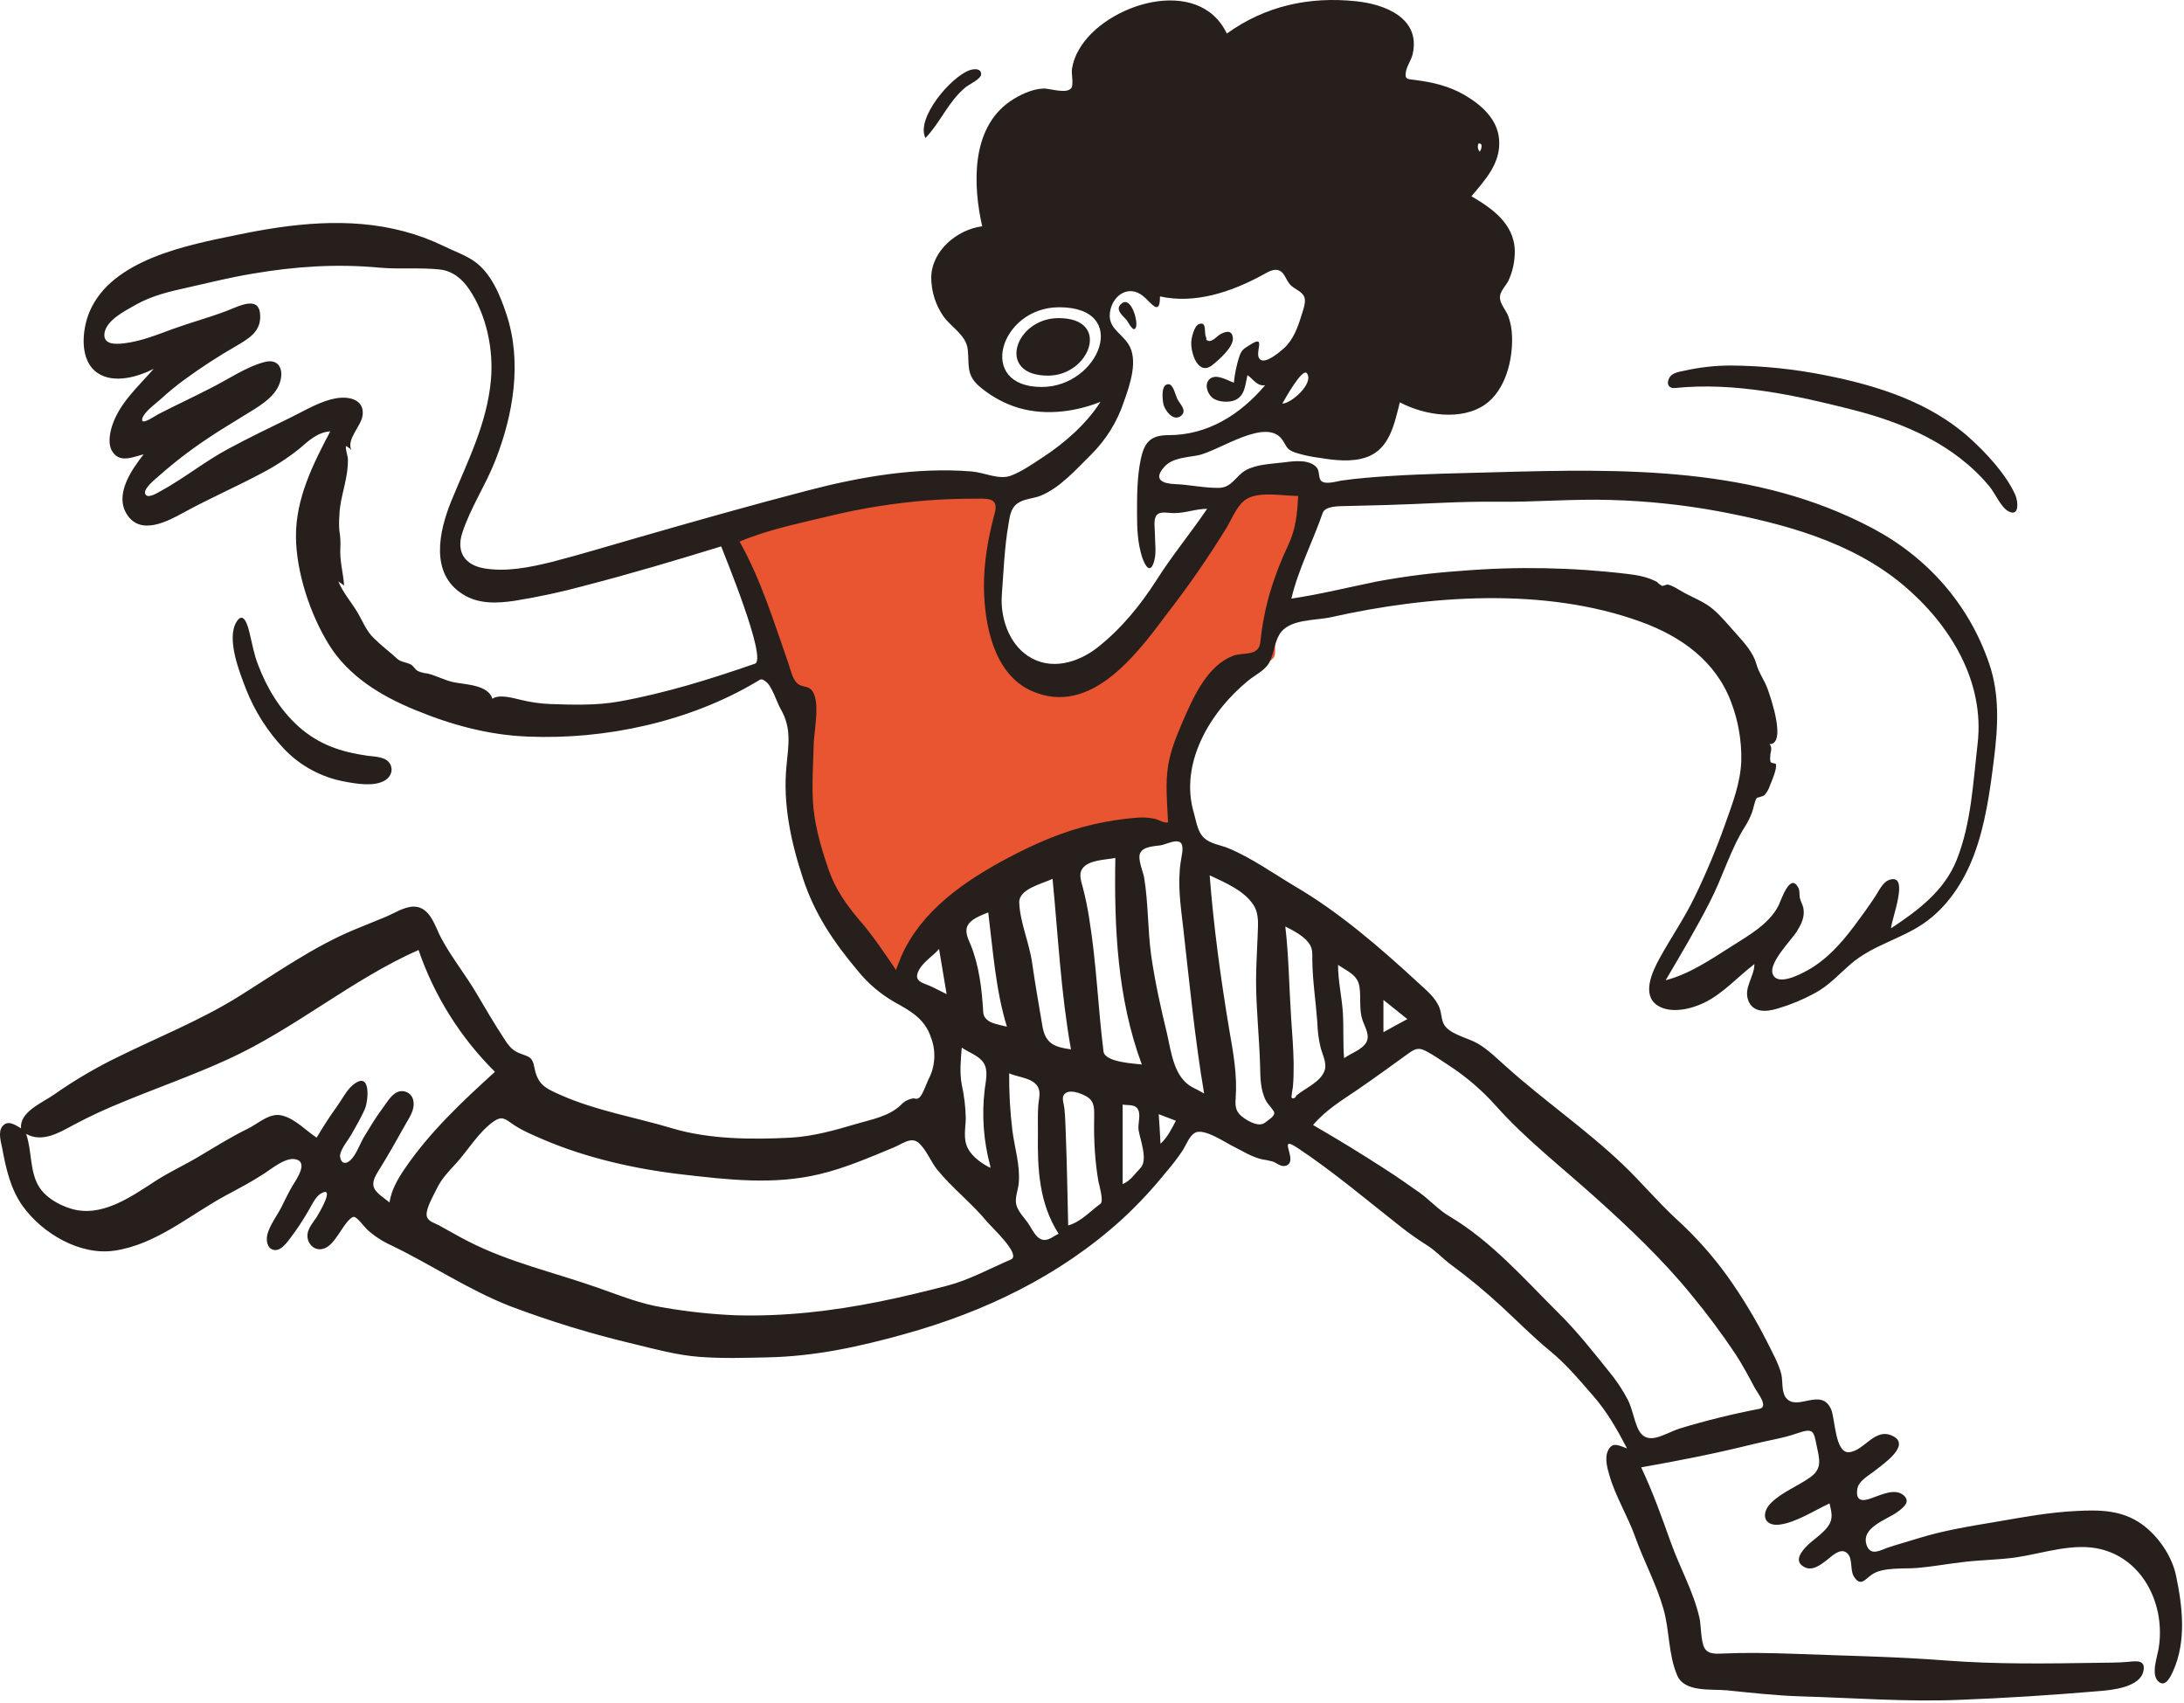 <svg width="866" height="675" viewBox="0 0 866 675" fill="none" xmlns="http://www.w3.org/2000/svg">
<g clip-path="url(#clip0)">
<path fill-rule="evenodd" clip-rule="evenodd" d="M288.157 208.61C296.657 230.41 305.157 252.11 313.757 273.91C316.957 282.01 315.057 291.71 315.357 300.21C315.957 317.61 316.757 334.91 325.257 350.41C333.257 364.91 343.057 378.51 353.157 391.61C366.757 372.21 387.957 357.11 408.257 345.61C422.257 337.71 437.557 330.71 453.657 328.41C458.657 327.71 464.157 327.21 469.157 328.51C468.441 320.829 468.374 313.102 468.957 305.41C469.857 293.41 472.957 285.21 482.157 277.21C486.815 273.138 491.724 269.363 496.857 265.91C498.657 264.71 504.057 262.41 505.157 260.51C506.157 258.81 505.257 253.91 505.357 251.91C505.751 244.795 506.959 237.749 508.957 230.91C512.857 218.11 519.857 206.21 524.157 193.51C517.657 192.61 511.257 191.71 504.757 190.71C500.357 190.11 497.457 188.21 494.657 191.41C484.957 202.51 476.657 215.31 467.757 227.01C461.857 234.81 456.157 242.61 449.557 249.71C438.957 261.11 419.857 279.61 404.257 265.21C396.257 257.81 394.957 245.21 394.857 234.91C394.657 221.01 396.757 207.11 399.157 193.41C375.457 191.11 351.157 195.01 327.957 199.41C314.557 202.11 301.257 205.11 288.157 208.61" fill="#E85530"/>
<path fill-rule="evenodd" clip-rule="evenodd" d="M419.757 126.11C402.357 126.11 394.757 149.11 415.757 148.91C432.157 148.81 440.757 126.11 419.757 126.11ZM413.057 153.41C386.957 153.41 396.457 121.91 419.857 121.81C448.657 121.71 435.957 153.41 413.057 153.41ZM697.657 558.51C686.994 560.555 676.446 563.158 666.057 566.31C659.757 568.31 652.557 574.21 649.157 565.61C647.757 562.11 647.157 558.31 645.457 554.91C643.411 551 640.965 547.314 638.157 543.91C631.857 536.11 625.357 527.81 618.257 520.81C604.457 507.11 591.457 492.11 574.757 482.21C570.457 479.71 566.857 475.61 562.757 472.71C558.257 469.61 553.857 466.41 549.257 463.51C539.857 457.41 530.357 451.61 520.657 446.01C525.557 440.11 532.257 436.11 538.557 431.81C545.257 427.21 551.857 422.41 558.357 417.71C561.257 415.61 562.657 415.11 565.857 416.91C568.857 418.51 571.757 420.61 574.557 422.41C581.48 426.918 587.77 432.333 593.257 438.51C605.157 451.81 619.157 462.61 632.357 474.51C645.857 486.61 659.257 499.31 670.657 513.31C676.887 520.839 682.728 528.683 688.157 536.81C690.957 541.11 693.357 545.61 695.757 550.11C696.557 551.81 701.557 557.71 697.657 558.51V558.51ZM514.057 434.31C513.757 435.11 512.957 435.81 512.157 435.21C511.957 435.01 512.557 431.41 512.657 430.91C512.957 427.71 512.957 424.61 512.957 421.41C512.857 415.41 512.357 409.51 511.957 403.51C511.157 391.41 511.057 379.31 509.657 367.31C512.657 368.81 516.757 370.91 518.857 373.71C520.557 375.91 520.357 377.91 520.357 380.61C520.457 388.91 521.757 397.11 522.357 405.41C522.438 408.747 522.874 412.065 523.657 415.31C524.357 418.01 526.057 421.11 525.357 424.01C523.957 428.91 517.557 431.31 514.057 434.31V434.31ZM530.557 382.51C534.157 385.01 538.357 386.41 539.057 391.21C539.757 395.91 538.757 400.11 540.357 404.71C541.357 407.41 543.357 410.71 541.657 413.41C539.957 416.21 535.557 417.61 532.957 419.51C532.457 413.51 532.857 407.41 532.457 401.31C532.057 395.11 530.557 388.91 530.557 382.51V382.51ZM548.557 396.41C551.757 398.91 554.857 401.51 558.057 404.01C554.857 405.71 551.757 407.41 548.557 409.21V396.41ZM501.657 445.01C499.357 446.91 495.357 444.71 493.357 443.31C490.257 441.21 489.657 439.21 489.957 435.51C490.657 426.31 489.057 417.51 487.457 408.41C484.057 388.11 481.257 367.61 479.657 347.01C485.557 349.81 493.357 353.01 497.057 358.81C499.457 362.51 498.757 367.21 498.657 371.51C498.457 377.21 498.057 383.01 498.057 388.71C498.057 400.01 499.357 411.31 499.657 422.61C499.757 427.31 499.757 432.21 502.057 436.51C502.557 437.51 505.257 440.31 505.257 441.11C505.457 442.61 502.757 444.11 501.657 445.01V445.01ZM472.957 431.11C465.457 427.21 464.457 417.21 462.757 409.81C460.257 399.61 457.957 389.11 456.457 378.71C455.057 368.41 455.357 358.01 453.657 347.81C453.257 345.61 451.057 340.61 452.057 338.31C453.257 335.51 457.657 335.51 460.257 335.11C462.557 334.71 466.857 332.31 468.357 334.31C469.557 336.01 468.357 339.91 468.157 341.81C466.857 350.41 468.157 359.11 469.157 367.71C471.657 389.71 473.757 411.71 477.457 433.51C475.857 432.61 474.457 431.81 472.957 431.11ZM460.157 453.41C459.957 449.51 459.757 445.61 459.457 441.71C461.757 442.61 464.057 443.41 466.257 444.31C464.557 447.51 462.957 450.91 460.157 453.41V453.41ZM452.157 463.11C450.057 465.31 448.157 468.21 445.157 469.41V437.91C447.657 438.31 450.457 437.61 451.457 440.31C452.257 442.41 451.157 445.61 451.457 447.91C452.057 451.81 455.357 459.91 452.157 463.11ZM437.557 416.81C435.357 399.21 434.757 381.41 431.857 363.91C431.259 359.971 430.458 356.066 429.457 352.21C428.857 349.71 427.557 346.71 429.157 344.41C431.557 340.81 438.457 340.91 442.257 340.11C441.757 367.71 443.057 395.91 452.757 422.01C449.557 421.61 438.057 421.11 437.557 416.81V416.81ZM436.357 477.21C432.257 480.21 428.557 484.41 423.557 485.81C423.257 473.31 423.057 460.71 422.557 448.21C422.457 445.31 422.357 442.31 422.057 439.41C421.957 438.21 421.057 435.61 421.657 434.41C423.157 431.21 428.757 433.41 431.057 434.81C434.257 436.81 433.857 440.01 433.857 443.51C433.757 448.01 433.857 452.31 434.157 456.71C434.42 460.631 434.887 464.537 435.557 468.41C435.857 469.91 437.757 476.21 436.357 477.21V477.21ZM416.757 490.81C411.757 493.51 409.957 488.31 407.657 484.91C406.057 482.61 403.657 480.31 402.957 477.51C402.357 474.61 403.757 471.71 403.957 468.91C404.557 462.11 402.357 455.11 401.457 448.41C400.526 440.813 400.091 433.163 400.157 425.51C403.857 427.21 410.657 427.31 411.957 431.91C412.557 433.91 411.757 436.61 411.657 438.71C411.457 442.21 411.557 445.81 411.557 449.31C411.357 463.31 411.957 476.91 419.757 489.11C418.757 489.61 417.757 490.21 416.757 490.81V490.81ZM400.857 499.31C392.457 502.91 384.357 507.41 375.557 509.71C366.657 512.01 357.657 514.21 348.657 516.01C329.857 519.81 310.557 522.01 291.357 521.41C282.002 521.009 272.683 520.007 263.457 518.41C254.057 517.01 245.957 513.61 237.057 510.51C219.757 504.41 202.057 500.51 185.657 492.11C181.657 490.11 177.857 487.81 173.957 485.71C171.857 484.61 169.257 484.11 169.157 481.51C169.057 478.81 171.957 473.71 173.157 471.31C174.957 467.51 177.757 464.51 180.657 461.41C185.457 456.21 189.957 448.51 195.857 444.51C199.057 442.31 200.357 443.61 203.257 445.61C206.957 448.21 211.457 450.01 215.557 451.81C232.657 459.11 252.157 463.51 270.657 465.61C288.857 467.71 306.757 469.81 324.857 465.51C335.057 463.11 344.657 458.91 354.357 454.91C357.557 453.61 361.157 450.61 364.057 452.91C367.157 455.41 369.057 460.51 371.557 463.61C377.657 471.11 385.257 476.91 391.357 484.31C392.757 486.11 405.157 497.41 400.857 499.31V499.31ZM160.357 463.51C157.657 467.51 155.157 471.81 154.457 476.71C149.257 472.51 145.657 471.11 149.857 464.51C153.757 458.31 157.257 452.01 160.857 445.61C162.357 443.01 164.457 439.91 163.957 436.81C163.903 436.031 163.651 435.278 163.223 434.625C162.796 433.971 162.208 433.438 161.515 433.077C160.823 432.716 160.049 432.538 159.269 432.561C158.488 432.585 157.727 432.808 157.057 433.21C154.857 434.41 153.157 437.41 151.657 439.41C149.057 442.91 146.757 446.71 144.457 450.51C142.757 453.31 141.257 457.91 138.857 460.01C137.257 461.51 135.357 461.51 134.857 458.71C134.457 456.21 138.257 451.71 139.357 449.71C141.157 446.41 143.157 443.21 144.657 439.71C146.157 436.11 147.157 424.21 139.957 430.11C137.457 432.11 135.457 436.11 133.557 438.71C130.657 442.71 128.057 446.81 125.557 451.01C121.157 448.11 117.057 443.51 111.757 442.21C106.757 441.01 102.257 445.61 97.957 447.61C91.257 450.91 85.057 454.81 78.657 458.61C72.957 462.01 66.957 464.71 61.457 468.31C51.757 474.61 40.057 482.91 27.957 479.11C23.157 477.61 17.857 474.61 15.257 470.11C11.757 464.11 12.657 456.11 10.357 449.51C16.757 453.11 23.557 449.01 29.257 445.91C35.625 442.533 42.168 439.496 48.857 436.81C62.657 431.11 76.957 426.11 90.457 419.91C116.957 407.81 139.357 388.41 165.957 376.61C172.21 394.825 182.578 411.353 196.257 424.91C183.157 436.81 170.257 448.91 160.357 463.51V463.51ZM369.757 391.31C366.257 389.61 361.857 389.31 364.357 384.61C366.057 381.31 369.957 379.01 372.357 376.21L375.357 394.11C373.457 393.21 371.657 392.21 369.757 391.31ZM389.857 401.11C389.357 392.21 388.257 383.01 384.957 374.71C383.957 372.31 382.357 369.41 383.757 366.81C385.157 364.21 389.257 362.81 391.857 361.71C393.757 376.91 394.757 392.31 399.257 407.01C395.957 406.11 390.057 405.71 389.857 401.11V401.11ZM392.657 462.21C392.641 462.48 392.674 462.752 392.757 463.01C389.357 461.31 385.557 458.71 383.757 455.21C381.857 451.51 382.857 447.31 382.957 443.41C382.868 438.901 382.332 434.412 381.357 430.01C380.457 425.01 380.957 420.31 381.357 415.31C384.057 417.21 388.257 418.51 390.057 421.41C391.957 424.51 390.857 428.51 390.457 431.91C389.233 442.057 389.98 452.346 392.657 462.21V462.21ZM424.657 416.01C418.057 415.11 414.557 413.71 413.357 406.91C411.957 398.51 410.457 390.11 409.257 381.71C408.157 373.81 404.457 365.71 404.157 357.91C403.857 352.41 413.157 350.41 417.357 348.41C419.557 370.91 420.657 393.61 424.657 416.01V416.01ZM357.257 379.41C356.557 381.11 355.957 382.81 355.257 384.51C350.557 377.61 346.057 370.81 340.557 364.51C335.557 358.61 331.357 352.61 328.757 345.31C325.957 337.31 323.457 328.91 322.557 320.51C321.757 312.01 322.457 303.31 322.657 294.81C322.757 289.91 325.557 277.41 321.657 273.41C320.257 271.91 317.957 272.41 316.357 271.11C314.157 269.21 313.457 265.41 312.557 262.81C306.857 246.61 301.757 229.81 293.257 214.71C304.557 209.91 317.257 207.41 329.157 204.51C341.743 201.473 354.55 199.434 367.457 198.41C373.657 197.91 379.857 197.71 386.057 197.71C391.057 197.71 396.157 196.91 394.457 203.31C391.857 213.01 390.057 222.91 390.157 233.01C390.357 247.71 394.057 267.21 409.057 273.91C432.457 284.31 450.857 259.21 462.757 243.31C471.234 232.378 479.112 220.995 486.357 209.21C488.757 205.31 490.757 199.31 495.257 197.31C500.857 194.91 508.857 196.61 514.757 196.61C514.357 203.71 513.857 209.71 510.757 216.21C507.791 222.475 505.317 228.961 503.357 235.61C501.61 241.827 500.405 248.184 499.757 254.61C499.057 260.41 493.057 258.41 488.857 260.01C478.857 263.91 473.457 275.81 469.457 284.91C466.957 290.71 464.357 296.71 463.257 303.11C461.957 310.71 462.857 318.41 463.157 326.01C461.457 326.41 459.557 325.01 457.957 324.61C455.426 324.078 452.829 323.943 450.257 324.21C444.635 324.677 439.054 325.546 433.557 326.81C421.757 329.51 410.657 334.31 400.057 339.91C382.857 349.01 365.257 360.91 357.257 379.41V379.41ZM299.357 263.11C281.757 269.21 263.857 274.81 245.457 278.11C236.457 279.71 227.357 279.41 218.257 279.11C214.243 278.951 210.255 278.381 206.357 277.41C203.257 276.71 198.057 275.11 195.257 277.01C193.557 271.51 184.757 271.41 180.157 270.51C176.457 269.81 173.257 267.91 169.557 267.01C168.211 266.89 166.894 266.553 165.657 266.01C164.457 265.31 163.857 263.81 162.657 263.31C160.957 262.51 158.857 262.41 157.557 261.21C154.557 258.41 151.257 256.01 148.357 253.11C145.357 250.31 143.957 246.61 141.957 243.11C139.557 239.01 135.957 234.91 134.157 230.51C134.957 231.01 135.657 231.61 136.457 232.11C136.057 226.91 134.657 222.41 134.957 217.11C135.076 214.835 134.942 212.555 134.557 210.31C134.407 208.446 134.407 206.573 134.557 204.71C134.657 199.01 136.557 193.81 137.457 188.21C137.776 186.326 137.944 184.42 137.957 182.51C138.057 180.81 136.957 178.61 137.157 176.81C137.933 177.193 138.643 177.7 139.257 178.31C137.457 174.01 143.157 168.91 143.757 164.81C144.657 158.61 138.857 157.11 133.857 157.81C127.157 158.81 121.057 162.71 115.057 165.61C106.857 169.61 98.757 173.51 90.757 177.81C81.357 182.81 73.157 189.51 63.857 194.61C62.657 195.21 58.357 198.11 57.557 195.71C56.857 193.61 61.657 189.91 62.857 188.81C69.001 183.364 75.517 178.352 82.357 173.81C87.057 170.61 91.857 167.81 96.657 164.81C101.757 161.61 108.957 157.91 110.957 151.71C112.657 146.61 110.657 142.01 104.957 143.51C97.557 145.41 90.157 150.61 83.257 154.01C76.457 157.51 69.557 160.71 62.757 164.21C61.257 165.01 55.457 169.11 56.457 165.81C57.257 163.21 61.757 160.01 63.757 158.21C66.649 155.544 69.687 153.04 72.857 150.71C79.561 145.785 86.538 141.244 93.757 137.11C98.157 134.51 102.957 131.81 103.157 126.11C103.557 116.31 94.657 121.51 89.457 123.41C82.557 126.01 75.457 127.91 68.557 130.41C62.257 132.71 55.957 135.31 49.157 136.11C45.757 136.51 40.657 136.71 41.457 131.91C42.357 126.81 49.657 123.21 53.657 120.91C60.557 117.01 67.557 115.51 75.157 113.81C83.457 111.91 91.657 109.91 100.057 108.51C117.057 105.61 133.357 104.51 150.557 106.11C158.457 106.81 166.457 106.01 174.157 106.81C179.357 107.31 183.257 110.51 186.057 114.71C192.957 124.91 195.757 138.71 194.657 150.71C193.057 168.11 185.457 182.71 178.957 198.61C174.057 210.61 170.357 227.41 183.557 235.61C189.757 239.51 196.857 239.21 203.857 238.21C213.257 236.71 222.571 234.707 231.757 232.21C249.957 227.51 268.057 222.11 285.957 216.61C287.157 219.81 304.357 261.41 299.357 263.11V263.11ZM397.257 235.71C397.957 226.41 398.257 217.21 399.857 208.01C400.357 205.01 400.657 201.71 403.257 199.71C405.857 197.71 409.657 197.71 412.657 196.51C420.457 193.31 426.857 185.91 432.757 180.11C438.639 174.253 443.058 167.093 445.657 159.21C447.957 152.81 451.557 142.61 447.357 136.31C444.057 131.41 438.657 129.71 440.357 122.61C441.857 116.51 447.857 113.11 453.057 117.21C456.357 119.71 459.957 125.91 459.957 117.51C473.857 120.61 488.257 115.71 500.457 109.11C502.857 107.81 505.757 105.81 508.157 107.81C509.757 109.11 510.257 111.81 512.057 113.31C513.857 114.91 516.757 115.71 517.357 118.31C517.757 120.31 516.557 123.41 515.957 125.31C514.557 130.01 512.657 134.91 508.957 138.21C507.357 139.61 501.657 144.51 499.557 142.41C497.157 140.01 502.457 132.31 495.657 136.71C493.257 138.31 492.457 138.41 491.457 141.21C490.333 144.616 489.595 148.138 489.257 151.71C486.657 150.81 482.457 148.11 479.857 150.11C477.357 152.01 478.657 156.01 480.757 157.71C482.857 159.41 487.257 159.71 489.757 158.61C493.757 156.81 493.757 152.31 494.657 148.71C496.957 150.31 498.457 153.21 501.657 152.71C491.757 164.41 478.857 172.51 463.357 172.51C456.357 172.51 453.757 175.21 452.357 182.01C450.857 189.01 450.857 196.61 450.857 203.61C450.857 209.31 451.057 215.21 452.857 220.81C454.057 224.51 456.257 228.01 457.757 222.01C458.557 218.81 457.957 215.11 457.957 211.81C457.957 209.71 457.257 206.01 458.557 204.31C460.057 202.41 463.557 203.51 465.657 203.41C470.057 203.41 474.257 201.71 478.657 201.71C472.157 211.31 464.757 220.21 458.557 230.01C452.157 240.01 444.457 249.41 435.157 256.71C427.357 262.81 416.457 266.01 407.557 260.01C399.857 254.91 396.557 244.51 397.257 235.71V235.71ZM518.257 148.01C521.057 152.01 511.957 160.01 508.457 160.01C509.357 158.51 516.457 145.51 518.257 148.01ZM524.457 203.41C525.457 200.41 531.357 200.71 533.857 200.61C539.157 200.41 544.557 200.41 549.857 200.21C564.457 199.81 578.957 198.71 593.557 198.91C608.657 199.11 623.757 197.71 638.857 198.21C653.185 198.609 667.46 200.114 681.557 202.71C707.357 207.61 734.157 214.71 754.757 232.01C773.257 247.61 787.057 270.11 784.157 294.91C782.357 310.21 781.657 326.41 775.857 340.91C770.957 353.21 760.557 360.91 749.857 368.01C749.757 365.01 757.557 345.91 749.157 348.81C746.457 349.71 744.857 353.51 743.357 355.71C740.757 359.61 737.957 363.51 735.157 367.21C730.057 374.01 724.257 380.51 716.657 384.71C713.757 386.31 704.457 391.21 702.857 385.91C701.457 381.51 710.357 372.61 712.457 369.31C714.257 366.31 715.757 363.51 715.057 359.91C714.757 358.51 713.957 357.31 713.657 355.91C713.457 354.81 713.657 353.11 713.157 352.11C709.857 345.41 706.257 357.01 705.157 359.11C701.457 366.41 692.957 371.11 686.357 375.31C678.157 380.51 669.957 386.11 660.457 388.61C666.457 378.41 672.557 368.21 677.957 357.61C683.057 347.81 686.257 336.41 692.157 327.31C693.148 325.692 693.985 323.984 694.657 322.21C695.157 321.11 695.857 317.11 696.557 316.41C696.957 316.01 698.957 315.91 699.757 315.11C700.705 313.997 701.419 312.705 701.857 311.31C702.457 309.81 704.757 304.61 704.157 302.91C704.057 302.51 702.357 302.71 702.057 302.01C701.874 301.325 701.84 300.609 701.957 299.91C701.857 298.11 703.057 296.71 701.657 295.01C708.457 295.01 702.157 276.61 700.957 273.31C699.657 269.61 697.457 266.91 696.457 263.31C695.257 258.91 691.857 255.01 688.857 251.71C685.857 248.41 682.657 244.41 679.257 241.51C675.757 238.51 670.957 236.81 666.957 234.51C665.157 233.51 663.257 232.11 661.157 231.71C660.457 231.91 659.857 232.11 659.157 232.31C658.355 231.925 657.64 231.381 657.057 230.71C653.257 228.71 649.457 228.01 645.157 227.51C623.352 224.91 601.342 224.508 579.457 226.31C568.251 227.056 557.099 228.459 546.057 230.51C534.657 232.81 523.557 235.61 512.057 237.31C514.757 225.81 520.457 214.91 524.457 203.41V203.41ZM586.257 56.91C588.257 56.61 587.357 59.31 586.757 60.11C586.362 59.688 586.103 59.158 586.014 58.587C585.924 58.016 586.009 57.432 586.257 56.91V56.91ZM862.857 624.71C861.257 616.91 855.757 608.91 849.357 604.31C841.457 598.61 832.557 598.51 823.357 599.01C812.757 599.51 802.457 601.41 792.057 603.21C781.457 605.01 771.057 606.61 760.757 609.81C756.657 611.11 752.457 612.21 748.357 613.61C745.357 614.71 741.857 616.81 740.257 612.81C737.457 605.61 748.157 602.51 752.357 599.41C754.657 597.71 757.757 595.41 754.857 592.81C751.457 589.81 745.657 592.71 742.157 593.91C738.957 595.11 735.657 595.51 736.457 590.31C736.957 586.91 741.457 584.71 743.857 582.71C746.857 580.31 757.557 573.01 750.757 569.41C743.457 565.51 739.357 575.21 733.157 575.71C727.657 576.11 727.657 562.61 726.157 558.91C722.257 549.61 712.557 559.81 708.157 554.11C706.357 551.81 706.957 547.61 706.357 544.91C705.257 540.41 702.657 536.01 700.657 531.91C696.05 522.827 690.769 514.102 684.857 505.81C679.006 497.713 672.338 490.241 664.957 483.51C657.457 476.61 650.957 468.81 643.557 461.71C628.857 447.71 612.057 436.21 596.957 422.61C593.457 419.51 590.157 416.21 586.157 413.81C582.457 411.61 576.257 410.41 573.357 407.21C571.457 405.21 571.757 402.31 570.857 399.71C569.257 395.41 565.457 392.51 562.257 389.51C547.157 375.61 531.257 361.81 513.557 351.41C504.957 346.31 496.157 340.01 486.957 336.21C483.957 335.01 479.957 334.51 477.457 332.21C474.857 329.81 474.357 325.71 473.457 322.51C467.457 302.71 479.857 282.11 494.957 269.81C497.657 267.61 501.557 265.81 503.257 262.71C505.157 259.31 505.257 255.01 507.257 251.61C510.957 245.31 521.157 246.11 527.657 244.71C566.457 236.01 612.557 232.61 650.657 246.51C666.657 252.31 680.357 262.11 686.457 278.41C689.268 285.814 690.626 293.691 690.457 301.61C690.157 310.41 686.957 318.51 684.057 326.71C680.566 336.561 676.526 346.21 671.957 355.61C667.857 364.11 662.557 371.71 658.057 379.91C655.257 385.01 650.757 394.41 657.257 398.61C662.457 402.01 670.657 400.01 675.757 397.51C683.357 393.81 689.057 387.21 695.657 382.21C695.657 387.21 691.257 391.61 693.257 396.71C695.257 401.71 700.657 401.11 704.957 399.81C709.983 398.313 714.842 396.302 719.457 393.81C725.157 390.81 729.257 386.11 734.057 382.01C742.557 374.71 753.757 372.31 762.857 366.01C772.257 359.51 778.657 349.61 782.657 339.11C787.257 326.91 789.057 313.71 790.657 300.81C792.257 288.01 792.957 275.41 788.757 263.11C780.757 239.61 764.357 221.01 742.457 209.41C696.157 184.81 643.857 185.81 592.957 187.21C579.057 187.61 565.057 187.81 551.157 188.71C544.757 189.11 538.357 189.61 531.957 190.51C530.057 190.81 525.657 192.21 523.957 190.71C522.657 189.51 523.357 186.91 522.157 185.41C519.257 181.91 512.857 182.81 509.057 183.31C504.257 183.91 498.557 184.01 494.157 186.31C489.957 188.61 488.557 193.31 483.357 193.41C477.557 193.51 471.557 192.11 465.757 191.91C461.157 191.71 457.157 190.21 461.557 185.21C464.857 181.41 470.457 181.41 474.957 180.51C483.357 178.91 502.357 164.91 508.657 174.61C510.357 177.31 510.257 178.21 513.557 179.41C516.719 180.405 519.966 181.108 523.257 181.51C529.257 182.51 536.157 183.31 541.957 181.21C551.057 178.01 552.957 167.81 555.057 159.51C564.757 164.61 579.357 167.01 588.957 160.31C596.957 154.61 599.857 142.81 599.557 133.51C599.513 130.712 599.007 127.941 598.057 125.31C597.157 122.91 594.657 120.41 594.757 117.71C594.857 115.41 597.057 113.31 598.057 111.41C599.481 108.394 600.329 105.138 600.557 101.81C601.657 89.91 592.757 83.21 583.457 77.81C588.857 71.31 594.957 64.91 594.457 55.81C594.057 47.31 587.357 41.51 580.457 37.51C574.257 34.01 568.057 32.61 561.157 31.71C558.157 31.31 556.957 31.61 557.457 28.51C557.857 26.01 559.657 23.81 560.157 21.41C563.357 7.21 549.257 1.71 537.857 0.51C519.157 -1.49 501.757 2.31 486.457 13.31C475.357 -10.09 438.257 1.41 427.857 19.61C426.442 21.975 425.492 24.588 425.057 27.31C424.757 29.11 425.757 33.41 424.857 34.81C423.057 37.51 416.057 34.91 413.557 35.11C409.057 35.31 404.157 37.71 400.457 40.21C384.957 51.01 385.757 73.31 389.457 89.71C379.557 91.01 369.457 99.31 369.257 109.91C369.252 115.489 370.963 120.935 374.157 125.51C377.357 129.91 383.157 132.81 383.757 138.71C384.357 144.81 383.057 148.51 388.257 153.11C392.244 156.535 396.817 159.212 401.757 161.01C412.857 165.01 425.557 163.61 436.357 159.31C430.857 168.01 422.057 175.71 413.457 181.31C409.657 183.81 405.057 187.01 400.757 188.61C396.057 190.31 390.257 187.31 385.357 186.91C363.557 185.11 341.057 189.01 320.057 194.51C297.357 200.41 274.857 206.81 252.257 213.31C241.057 216.51 229.957 219.91 218.657 222.81C210.157 224.91 200.757 226.81 191.957 225.31C184.457 224.01 180.857 219.01 183.257 211.41C186.457 201.41 192.657 192.21 196.457 182.41C203.557 164.31 207.057 143.51 200.857 124.71C198.357 117.11 194.757 108.21 187.957 103.51C184.357 101.01 179.857 99.51 175.857 97.51C170.822 95.076 165.565 93.134 160.157 91.71C138.457 85.91 115.657 88.61 94.057 93.11C74.557 97.11 44.157 102.81 35.457 123.71C32.457 130.91 31.357 143.01 38.757 147.91C45.157 152.21 54.757 149.41 60.957 146.21C54.857 153.21 47.357 159.81 44.457 168.81C43.457 172.01 42.657 176.41 44.757 179.31C47.757 183.61 52.857 181.11 56.957 180.11C52.157 186.21 45.357 196.01 50.257 203.81C55.657 212.51 66.457 206.71 73.157 203.01C83.057 197.61 93.357 193.11 103.357 187.81C108.727 185.041 113.818 181.759 118.557 178.01C122.357 174.81 125.657 171.41 130.957 171.01C124.057 184.11 117.257 197.61 117.357 212.81C117.457 226.91 123.057 243.71 130.457 255.61C138.257 268.11 150.957 275.81 164.257 281.31C178.757 287.31 193.557 291.41 209.357 292.01C240.057 293.31 273.257 286.11 299.757 270.41C301.757 269.21 301.857 268.81 303.657 270.21C306.057 271.91 307.957 278.21 309.457 280.91C313.957 288.61 312.657 295.11 311.857 303.61C310.357 318.71 313.657 333.91 318.357 348.11C322.957 362.31 330.657 373.61 340.257 385.01C344.337 390.027 349.324 394.233 354.957 397.41C361.257 400.91 366.757 404.01 369.157 411.31C370.196 414.024 370.636 416.93 370.446 419.83C370.256 422.73 369.441 425.555 368.057 428.11C367.357 429.61 365.857 434.01 364.557 435.11C363.257 436.11 362.957 435.21 361.757 435.51C359.98 435.85 358.365 436.764 357.157 438.11C352.457 442.61 345.457 443.81 339.357 445.61C330.957 448.11 322.357 450.51 313.557 451.01C298.457 451.81 281.157 451.71 266.557 447.31C251.857 442.91 236.657 440.41 222.557 434.21C216.157 431.41 213.157 430.01 211.857 423.01C211.157 419.31 210.057 419.01 206.957 417.91C203.357 416.71 201.957 415.01 199.857 411.71C196.057 405.91 192.557 400.01 189.057 394.01C184.657 386.51 179.157 379.71 175.057 372.11C172.557 367.61 170.757 359.61 164.257 359.41C160.457 359.31 156.257 362.11 152.857 363.51C148.657 365.21 144.457 366.91 140.357 368.61C124.357 375.31 110.057 385.41 95.357 394.61C79.357 404.71 61.057 411.81 44.157 420.31C36.278 424.3 28.692 428.845 21.457 433.91C16.757 437.21 7.657 440.81 8.357 447.31C6.057 446.01 3.157 443.81 0.957 446.51C-0.843 448.71 0.357 452.61 0.857 455.11C2.357 463.21 4.157 471.41 9.057 478.21C16.857 489.01 31.757 497.81 45.357 495.81C61.957 493.41 75.257 481.61 89.557 473.91C94.757 471.11 99.957 468.41 104.957 465.11C107.857 463.21 112.957 459.01 116.757 459.51C122.557 460.31 117.757 467.21 116.157 469.81C114.457 472.61 113.057 475.61 111.557 478.61C109.857 481.91 107.057 485.61 106.057 489.21C105.457 491.51 105.757 494.91 108.557 495.51C111.457 496.11 113.857 492.41 115.357 490.51C117.673 487.436 119.81 484.23 121.757 480.91C123.157 478.71 124.857 474.61 127.157 473.21C133.157 469.71 126.557 480.91 125.557 482.51C124.257 484.41 122.257 486.81 121.957 489.11C121.457 492.61 124.357 496.01 127.957 495.11C130.757 494.51 132.657 491.51 134.257 489.31C135.257 487.91 138.357 482.51 140.357 482.41C141.557 482.41 144.657 486.61 145.657 487.51C148.486 490.052 151.691 492.143 155.157 493.71C171.157 501.41 185.657 511.31 202.257 517.81C218.283 523.863 234.684 528.873 251.357 532.81C260.057 534.91 268.257 537.21 277.257 537.91C286.357 538.61 295.357 538.31 304.457 538.11C323.057 537.71 340.657 533.91 358.557 528.91C390.357 520.11 420.157 505.81 444.757 483.51C451.048 477.721 456.898 471.471 462.257 464.81C464.72 461.998 466.991 459.025 469.057 455.91C470.357 453.81 471.657 450.21 473.957 449.01C477.557 447.21 485.957 453.01 489.257 454.61C492.857 456.41 496.457 458.71 500.457 459.61C501.91 459.804 503.348 460.104 504.757 460.51C506.157 461.01 507.857 462.61 509.557 462.21C515.657 460.91 505.657 449.21 514.557 455.11C528.857 464.61 542.157 475.91 555.657 486.51C558.994 489.122 562.465 491.559 566.057 493.81C569.457 496.01 572.057 498.91 575.257 501.31C582.265 506.459 588.976 512.001 595.357 517.91C601.757 523.81 607.857 530.01 614.557 535.51C621.157 540.91 626.257 547.11 631.857 553.51C637.257 559.71 641.357 566.91 645.157 574.21C641.957 573.11 639.257 571.21 637.457 575.41C636.357 578.11 637.257 581.81 638.057 584.51C640.457 593.11 645.357 600.81 648.357 609.21C651.757 618.81 656.757 627.91 659.557 637.71C662.057 646.31 661.457 655.81 665.057 664.21C667.957 671.01 678.657 669.51 684.757 670.11C694.557 671.11 704.357 672.21 714.257 672.51C734.857 673.11 755.657 674.71 776.257 673.91C794.957 673.21 813.657 672.01 832.357 670.41C837.457 670.01 848.857 668.91 849.957 662.21C850.757 657.91 846.857 658.51 843.957 658.81C839.757 659.21 835.557 659.11 831.457 659.21C811.457 659.51 791.857 659.81 771.957 658.31C751.557 656.71 731.157 656.41 710.757 655.61C701.557 655.31 692.657 655.11 683.457 655.51C680.757 655.61 677.357 656.01 675.857 653.31C674.357 650.61 674.557 644.31 673.857 641.31C671.457 630.91 666.157 621.61 662.557 611.61C658.957 601.51 655.357 591.41 650.757 581.71C665.557 579.11 680.257 576.21 694.757 572.61C700.657 571.11 706.957 570.21 712.657 568.21C719.057 566.01 719.157 567.21 720.357 573.21C721.457 578.41 722.657 582.21 717.857 585.61C712.857 589.21 706.757 591.41 702.357 595.71C698.257 599.61 699.057 605.21 705.657 604.41C712.157 603.61 719.557 598.71 725.457 596.01C726.257 599.61 727.057 602.11 724.757 605.21C722.357 608.51 718.557 610.51 715.857 613.51C713.857 615.71 711.657 618.91 715.057 621.01C718.457 623.21 721.957 620.31 724.457 618.41C726.357 616.91 729.657 613.61 732.157 615.51C734.857 617.41 733.457 622.31 735.057 624.91C737.757 629.31 739.557 626.01 742.257 624.21C746.457 621.21 755.057 622.01 760.057 621.61C766.057 621.11 771.957 620.01 777.957 619.31C785.057 618.41 792.257 618.41 799.357 617.41C810.257 615.81 822.257 611.41 833.257 614.21C850.357 618.61 858.657 636.91 855.957 653.41C855.457 656.71 852.757 663.91 855.857 666.61C858.657 669.21 860.757 664.51 861.757 662.31C866.957 650.61 865.457 637.01 862.857 624.71V624.71Z" fill="#261F1C"/>
<path fill-rule="evenodd" clip-rule="evenodd" d="M664.357 153.81C687.857 151.41 712.157 156.71 734.857 162.51C755.157 167.71 774.957 176.21 788.757 192.71C790.957 195.31 793.357 201.01 796.257 202.61C800.757 205.21 800.257 198.91 799.157 196.31C795.557 188.11 787.457 179.41 780.857 173.51C765.157 159.41 744.257 152.81 723.957 148.81C711.577 146.31 698.986 145.004 686.357 144.91C680.065 144.911 673.793 145.615 667.657 147.01C665.757 147.41 662.857 147.81 661.857 149.91C660.657 152.21 661.657 154.11 664.357 153.81" fill="#261F1C"/>
<path fill-rule="evenodd" clip-rule="evenodd" d="M112.657 296.91C119.04 303.601 127.366 308.114 136.457 309.81C141.157 310.71 148.457 312.01 152.757 309.31C154.957 307.91 156.057 305.31 154.657 302.81C152.957 299.91 148.657 300.01 145.757 299.61C135.157 298.11 126.457 295.21 118.357 288.01C110.957 281.31 105.857 272.81 102.357 263.61C100.657 259.31 99.957 254.91 98.857 250.51C98.257 248.01 96.557 242.11 93.857 246.41C89.557 253.11 95.057 266.71 97.557 273.21C101.02 282.007 106.147 290.054 112.657 296.91" fill="#261F1C"/>
<path fill-rule="evenodd" clip-rule="evenodd" d="M366.956 54.71C372.956 48.51 375.956 40.31 382.856 34.61C384.156 33.51 389.056 31.31 389.056 29.41C388.956 26.91 386.056 27.31 384.556 27.81C377.156 30.31 363.056 46.81 366.956 54.71" fill="#261F1C"/>
<path fill-rule="evenodd" clip-rule="evenodd" d="M480.857 144.61C483.357 142.61 489.257 137.51 488.857 133.91C488.457 130.51 485.757 131.41 483.557 132.71C482.657 133.31 480.457 135.71 479.057 135.11C477.657 134.51 478.757 134.71 478.157 133.51C477.357 131.81 478.657 127.21 475.357 128.51C473.457 129.31 472.457 133.91 472.357 135.61C472.157 140.11 475.157 149.31 480.857 144.61" fill="#261F1C"/>
<path fill-rule="evenodd" clip-rule="evenodd" d="M461.257 159.91C461.657 162.51 465.257 167.41 468.357 164.81C470.757 162.71 467.957 160.31 466.857 158.21C466.157 156.91 465.257 152.21 463.257 152.31C460.257 152.41 460.957 158.11 461.257 159.91Z" fill="#261F1C"/>
<path fill-rule="evenodd" clip-rule="evenodd" d="M450.457 129.61C451.257 127.11 448.457 117.31 444.757 120.31C441.757 122.71 445.357 125.21 446.757 126.91C447.357 127.61 449.557 132.41 450.457 129.61Z" fill="#261F1C"/>
</g>
<defs>
<clipPath id="clip0">
<rect width="865.234" height="674.13" fill="white"/>
</clipPath>
</defs>
</svg>
